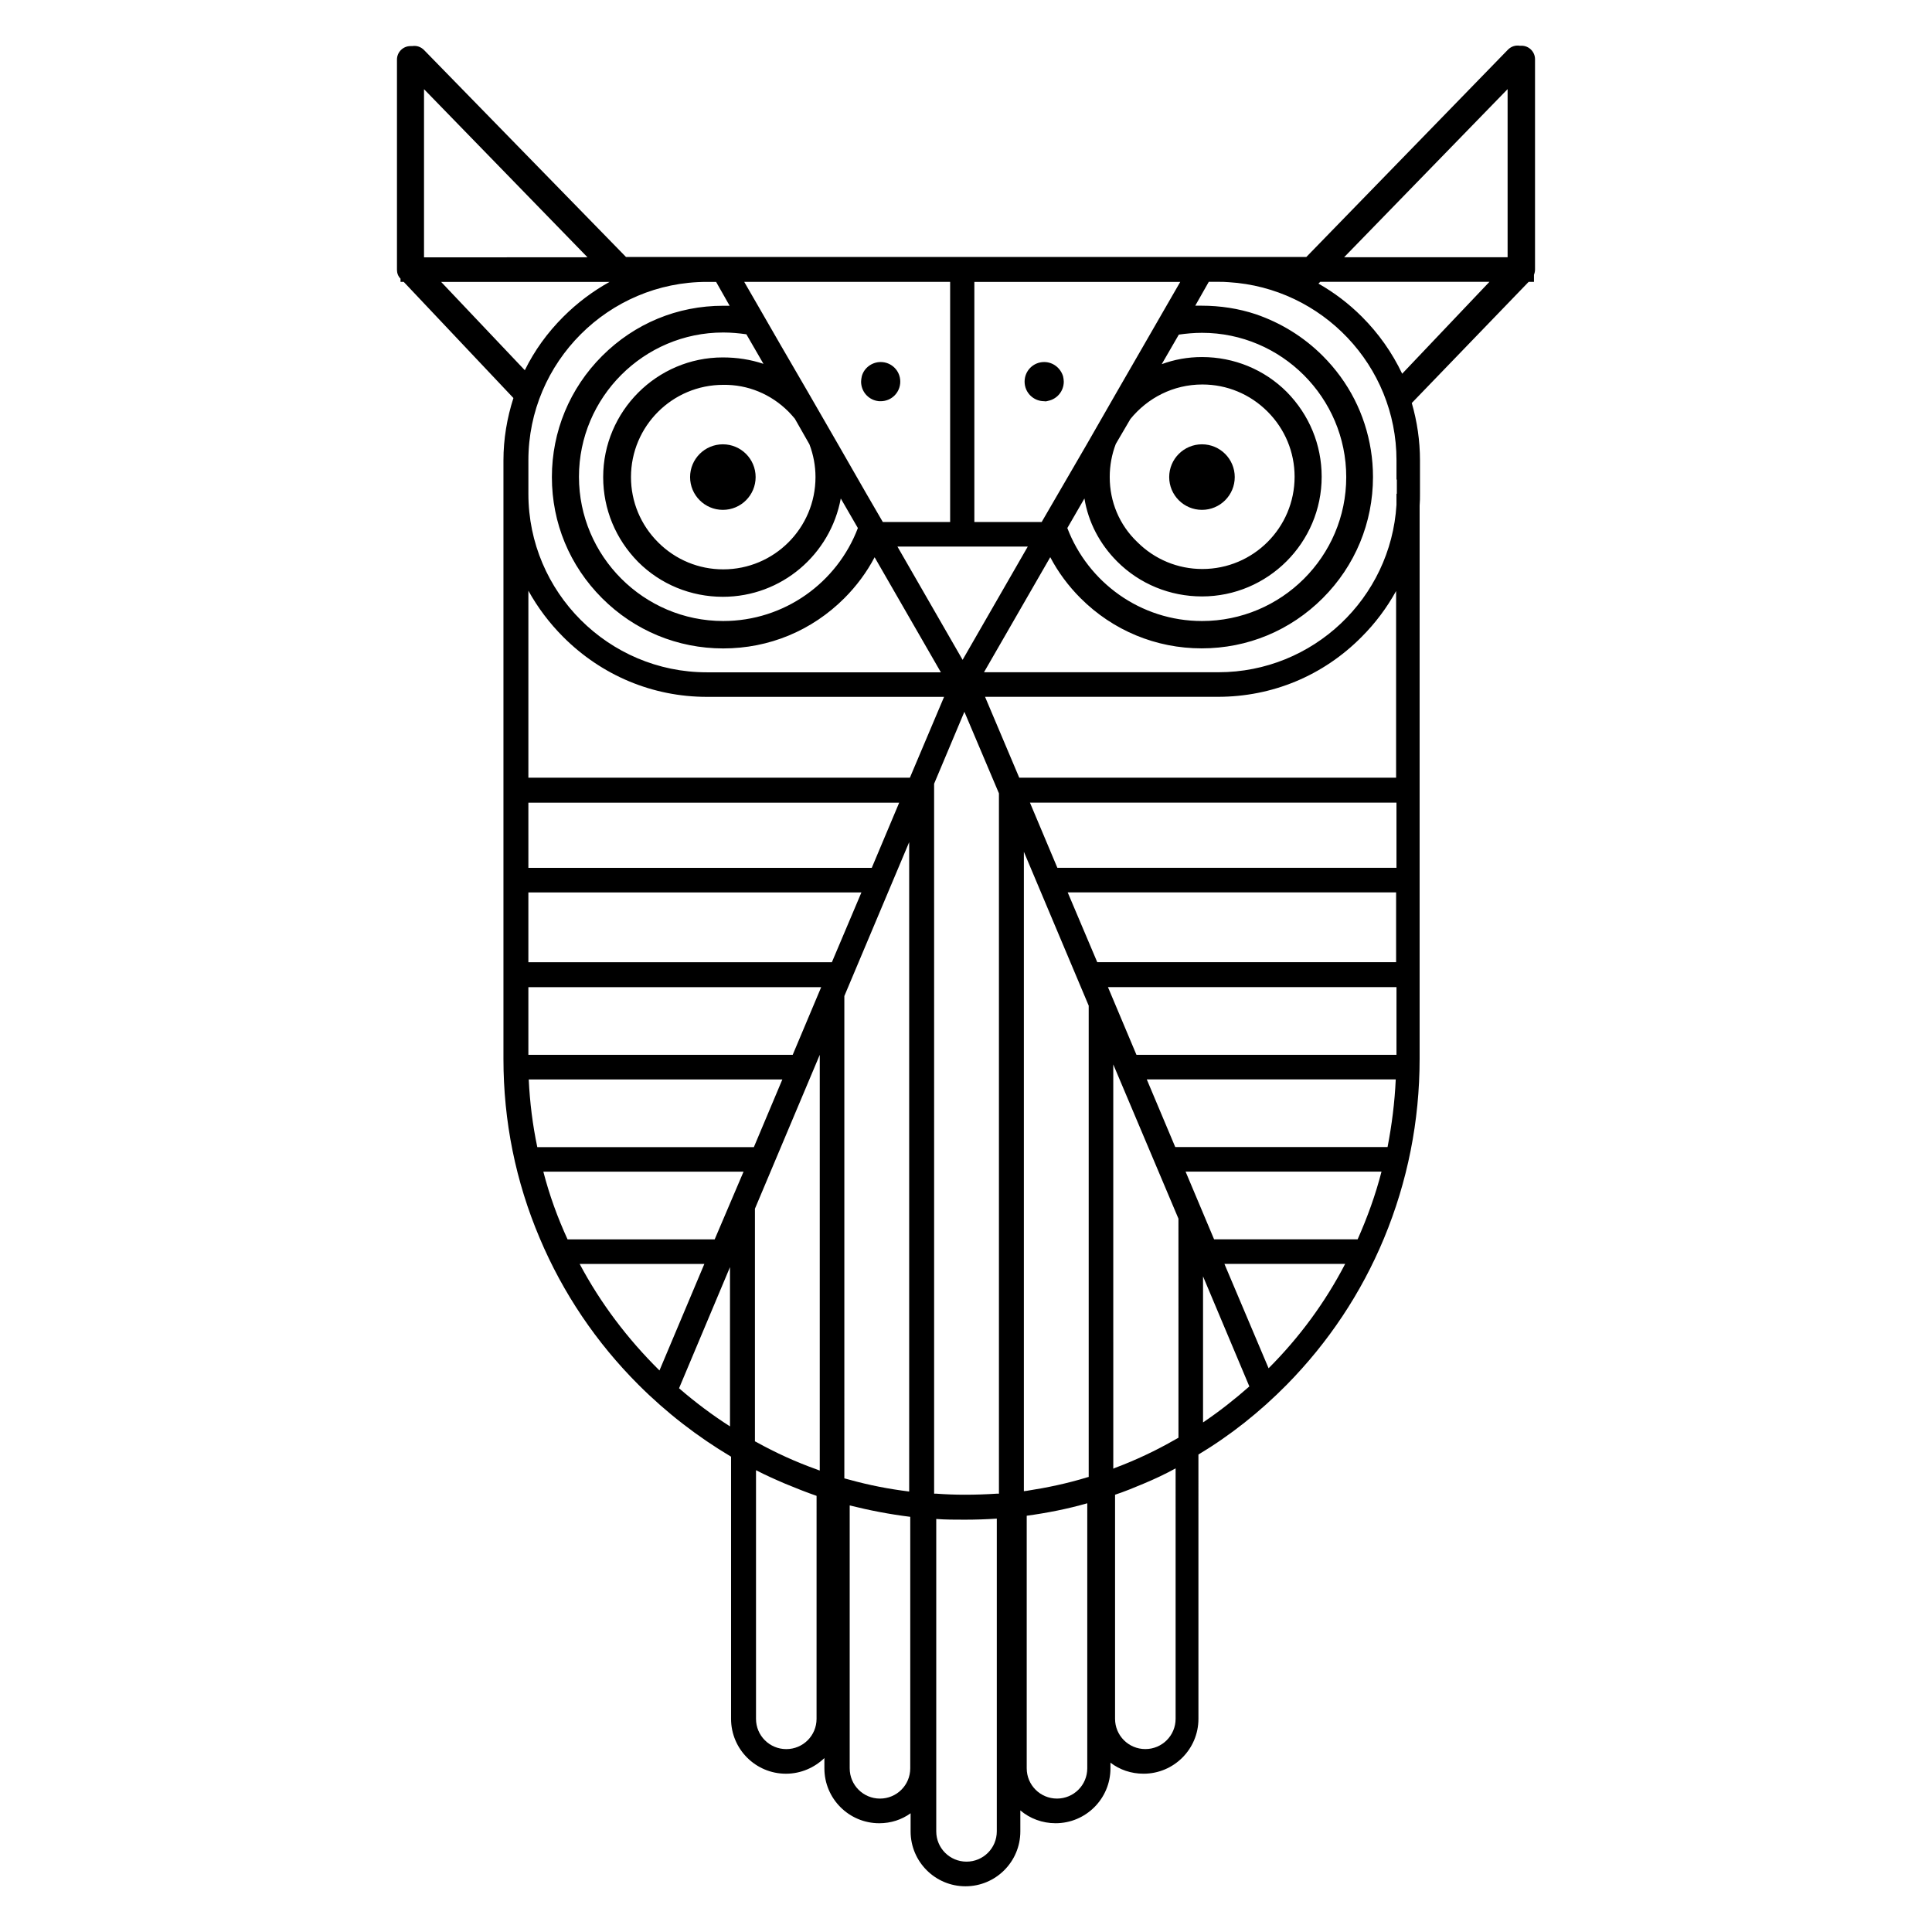 <?xml version="1.0" encoding="UTF-8"?>
<!-- Uploaded to: ICON Repo, www.svgrepo.com, Generator: ICON Repo Mixer Tools -->
<svg fill="#000000" width="800px" height="800px" version="1.1" viewBox="144 144 512 512" xmlns="http://www.w3.org/2000/svg">
 <g>
  <path d="m344.25 270.43c0 4.797-3.887 8.688-8.684 8.688-4.797 0-8.684-3.891-8.684-8.688 0-4.793 3.887-8.684 8.684-8.684 4.797 0 8.684 3.891 8.684 8.684"/>
  <path d="m471.22 270.43c0 4.797-3.887 8.688-8.684 8.688-4.797 0-8.688-3.891-8.688-8.688 0-4.793 3.891-8.684 8.688-8.684 4.797 0 8.684 3.891 8.684 8.684"/>
  <path d="m547.21 156.12h-0.473c-1.133-0.188-2.266 0.188-3.113 1.039l-53.43 54.941h-180.3l-53.523-54.848c-0.848-0.848-1.98-1.227-3.113-1.039h-0.473c-1.98 0-3.586 1.605-3.586 3.586v55.695c0 0.848 0.281 1.699 0.945 2.359v0.848h0.848l29.07 30.781c-1.699 5.285-2.644 10.855-2.644 16.52v158.59c0 16.52 3.211 32.473 9.629 47.578 6.137 14.539 15.008 27.66 26.148 38.797 7.457 7.457 15.672 13.781 24.543 19.07v69.477c0 8.023 6.512 14.539 14.539 14.539 3.965 0 7.551-1.605 10.195-4.152v2.738c0 8.023 6.512 14.539 14.539 14.539 3.113 0 5.945-0.945 8.309-2.644v4.812c0 8.023 6.512 14.539 14.539 14.539 8.023 0 14.539-6.512 14.539-14.539v-5.57c2.547 2.172 5.852 3.398 9.344 3.398 8.023 0 14.539-6.512 14.539-14.539v-1.512c2.453 1.887 5.477 2.926 8.777 2.926 8.023 0 14.539-6.512 14.539-14.539l-0.004-70.043c8.496-5.098 16.332-11.328 23.41-18.504 11.043-11.234 19.73-24.262 25.77-38.797 6.231-15.008 9.441-31.059 9.441-47.578v-146.6c0.094-1.039 0.094-2.078 0.094-3.113v-8.875c0-5.191-0.754-10.289-2.172-15.199l0.094-0.094 30.871-32.004h1.414v-1.887c0.188-0.473 0.281-0.945 0.281-1.414v-55.695c0.004-1.984-1.602-3.59-3.582-3.59zm-144.9 62.586h54.469l-4.246 7.363-5.379 9.344-7.457 12.934-7.742 13.5-7.457 12.84-4.438 7.644h-17.844v-63.625zm37.758 74.105c5.945 5.945 13.973 9.25 22.469 9.25 17.465 0 31.719-14.254 31.719-31.719 0-8.496-3.305-16.426-9.25-22.469-5.945-5.945-13.973-9.25-22.469-9.25-3.777 0-7.363 0.66-10.668 1.887l4.531-7.836c1.98-0.281 4.059-0.473 6.137-0.473 21.051 0 38.23 17.18 38.23 38.23 0 21.059-17.18 38.145-38.23 38.145-16.332 0-30.207-10.289-35.684-24.637l4.531-7.836c1.039 6.324 4.059 12.082 8.684 16.707zm-1.98-22.375c0-3.113 0.566-6.043 1.605-8.777l3.871-6.609c4.531-5.57 11.328-9.156 19.07-9.156 6.512 0 12.648 2.547 17.273 7.176 4.625 4.625 7.176 10.762 7.176 17.273 0 13.5-10.949 24.449-24.449 24.449-6.512 0-12.648-2.547-17.273-7.176-4.727-4.527-7.273-10.664-7.273-17.18zm-21.715 18.41-17.273 30.02-17.273-30.02zm-20.578-70.141v63.625h-17.844l-4.438-7.644-7.363-12.84-7.836-13.594-7.457-12.84-5.379-9.344-4.246-7.363zm-60.227 20.016c-17.465 0-31.719 14.254-31.719 31.719 0 8.496 3.305 16.426 9.25 22.469 5.945 5.945 13.973 9.25 22.469 9.25 15.574 0 28.508-11.234 31.246-26.055l4.531 7.836c-5.477 14.441-19.445 24.637-35.684 24.637-21.051 0-38.23-17.18-38.23-38.23s17.18-38.23 38.23-38.23c2.078 0 4.152 0.188 6.137 0.473l4.531 7.836c-3.398-1.137-6.984-1.703-10.762-1.703zm17.371 14.348c0.566 0.566 1.133 1.227 1.699 1.887l3.871 6.797c1.039 2.738 1.605 5.664 1.605 8.684 0 13.5-10.949 24.449-24.449 24.449-6.512 0-12.648-2.547-17.273-7.176-4.625-4.625-7.176-10.762-7.176-17.273 0-13.5 10.949-24.449 24.449-24.449 6.512-0.094 12.648 2.457 17.273 7.082zm-21.617-34.363h2.453l3.586 6.324h-1.699c-12.176 0-23.504 4.719-32.098 13.309-8.59 8.59-13.309 20.012-13.309 32.098 0 12.176 4.719 23.504 13.309 32.098 8.59 8.59 20.012 13.309 32.098 13.309 12.176 0 23.504-4.719 32.098-13.309 3.211-3.211 5.945-6.891 8.023-10.855l17.559 30.492h-62.02c-26.055 0-47.293-21.238-47.293-47.293v-8.875c-0.004-26.055 21.238-47.297 47.293-47.297zm-74.953-51.07 43.328 44.555-43.328 0.004zm4.531 51.07h44.648c-4.438 2.453-8.59 5.57-12.273 9.25-4.246 4.246-7.644 8.969-10.195 14.16zm23.125 138.01h98.27l-7.269 17.273-91 0.004zm13.594 122.25h33.039l-11.891 28.223c-8.402-8.305-15.578-17.746-21.148-28.223zm39.836 43.043c-4.719-3.019-9.25-6.418-13.5-10.102l13.5-32.098zm-4.059-49.559h-38.984c-2.644-5.758-4.812-11.707-6.418-17.938h53.051zm-47.008-24.449c-1.227-5.852-1.98-11.801-2.266-17.938h67.211l-7.551 17.938zm74.008 151.51c0 4.438-3.586 8.023-8.023 8.023s-8.023-3.586-8.023-8.023v-65.891c2.547 1.32 5.098 2.453 7.742 3.586 2.738 1.133 5.57 2.266 8.309 3.211zm0.848-103.09v37.289c-0.281-0.094-0.566-0.188-0.754-0.281-5.57-1.98-10.949-4.438-16.047-7.269-0.094-0.094-0.281-0.094-0.379-0.188v-61.648l17.18-40.781zm-7.172-72.875h-70.047v-17.938h77.598zm10.383-24.543h-80.43v-18.504h88.262zm3.305 113.84v-104.88l17.18-40.781v172.09c-5.379-0.66-10.668-1.699-15.766-3.113-0.473-0.094-0.945-0.281-1.414-0.379zm17.465 99.781c0 4.438-3.586 8.023-8.023 8.023s-8.023-3.586-8.023-8.023v-69.668c5.285 1.32 10.668 2.359 16.047 3.019zm-0.098-262.52h-101.1v-49.559c2.453 4.438 5.57 8.59 9.25 12.273 10.195 10.195 23.695 15.859 38.043 15.859h62.871zm23.035 279.23c0 4.438-3.586 8.023-8.023 8.023s-8.023-3.586-8.023-8.023v-82.789c2.453 0.188 5.004 0.188 7.551 0.188 2.832 0 5.664-0.094 8.496-0.281zm0.566-103.09v13.594h-0.566c-2.832 0.188-5.664 0.281-8.496 0.281-2.547 0-5.004-0.094-7.551-0.281h-0.281-0.281v-30.395l-0.004-157.74 8.023-19.07 9.156 21.617zm23.41 86.375c0 4.438-3.586 8.023-8.023 8.023s-8.023-3.586-8.023-8.023v-66.93c5.477-0.754 10.762-1.793 16.047-3.305zm0.379-103.08v25.867c-0.094 0-0.281 0.094-0.379 0.094-5.191 1.605-10.574 2.738-16.047 3.586-0.281 0-0.566 0.094-0.754 0.094v-169.45l17.18 40.781zm23.031 89.961c0 4.438-3.586 8.023-8.023 8.023s-8.023-3.586-8.023-8.023v-59.379c2.547-0.848 5.098-1.887 7.551-2.926 2.926-1.227 5.758-2.547 8.496-4.059zm0.758-103.09v28.605c-0.281 0.188-0.566 0.281-0.848 0.473-5.098 2.926-10.477 5.477-16.047 7.551-0.094 0.094-0.281 0.094-0.379 0.188v-33.418l-0.004-3.398v-70.328l17.273 40.875zm6.512 24.547v-38.703l12.273 29.168c-3.871 3.398-7.93 6.609-12.273 9.535zm17.371-14.352-11.707-27.66h32c-5.285 10.199-12.176 19.543-20.293 27.66zm23.598-34.172h-38.043l-7.551-17.938h51.918c-1.602 6.234-3.773 12.18-6.324 17.938zm7.93-24.449h-56.262l-7.551-17.938h65.984c-0.281 6.137-1.039 12.086-2.172 17.938zm2.363-24.449h-68.91l-7.551-17.938h76.465zm0-24.543h-79.297l-7.836-18.504h87.035v18.504zm0-25.016h-89.867l-7.273-17.277h97.137zm0-23.883h-99.973l-9.062-21.43h61.738c14.348 0 27.848-5.57 38.043-15.859 3.68-3.68 6.703-7.742 9.156-12.176v49.465zm0.094-79.012v3.777h-0.094v2.926c-1.512 24.734-22.09 44.367-47.199 44.367h-62.113l17.559-30.492c2.078 3.965 4.812 7.644 8.023 10.855 8.59 8.59 20.012 13.309 32.098 13.309 12.176 0 23.504-4.719 32.098-13.309 8.59-8.59 13.309-20.012 13.309-32.098 0-2.453-0.188-4.812-0.566-7.176-1.512-9.441-5.852-18.031-12.742-24.922-5.098-5.098-11.141-8.777-17.746-11.043-4.531-1.512-9.441-2.266-14.348-2.266h-1.699l3.586-6.324h2.453c0.945 0 1.887 0 2.832 0.094 24.734 1.512 44.461 22.09 44.461 47.199l-0.004 5.102zm1.414-28.039c-2.644-5.57-6.231-10.668-10.668-15.105-3.492-3.492-7.363-6.418-11.516-8.777l0.473-0.473h44.84zm27.941-30.867h-43.328l43.328-44.555z"/>
  <path d="m376.35 250.23c0.379 0.094 0.66 0.094 1.039 0.094 2.926 0 5.191-2.359 5.191-5.191 0-2.926-2.359-5.191-5.191-5.191-2.359 0-4.438 1.605-5.004 3.777-0.094 0.473-0.188 0.945-0.188 1.414 0 2.547 1.793 4.625 4.152 5.098z"/>
  <path d="m421.76 250.23c2.359-0.473 4.152-2.547 4.152-5.098 0-0.473-0.094-0.945-0.188-1.414-0.66-2.172-2.644-3.777-5.004-3.777-2.926 0-5.191 2.359-5.191 5.191 0 2.926 2.359 5.191 5.191 5.191 0.379 0.094 0.754 0 1.039-0.094z"/>
 </g>
</svg>